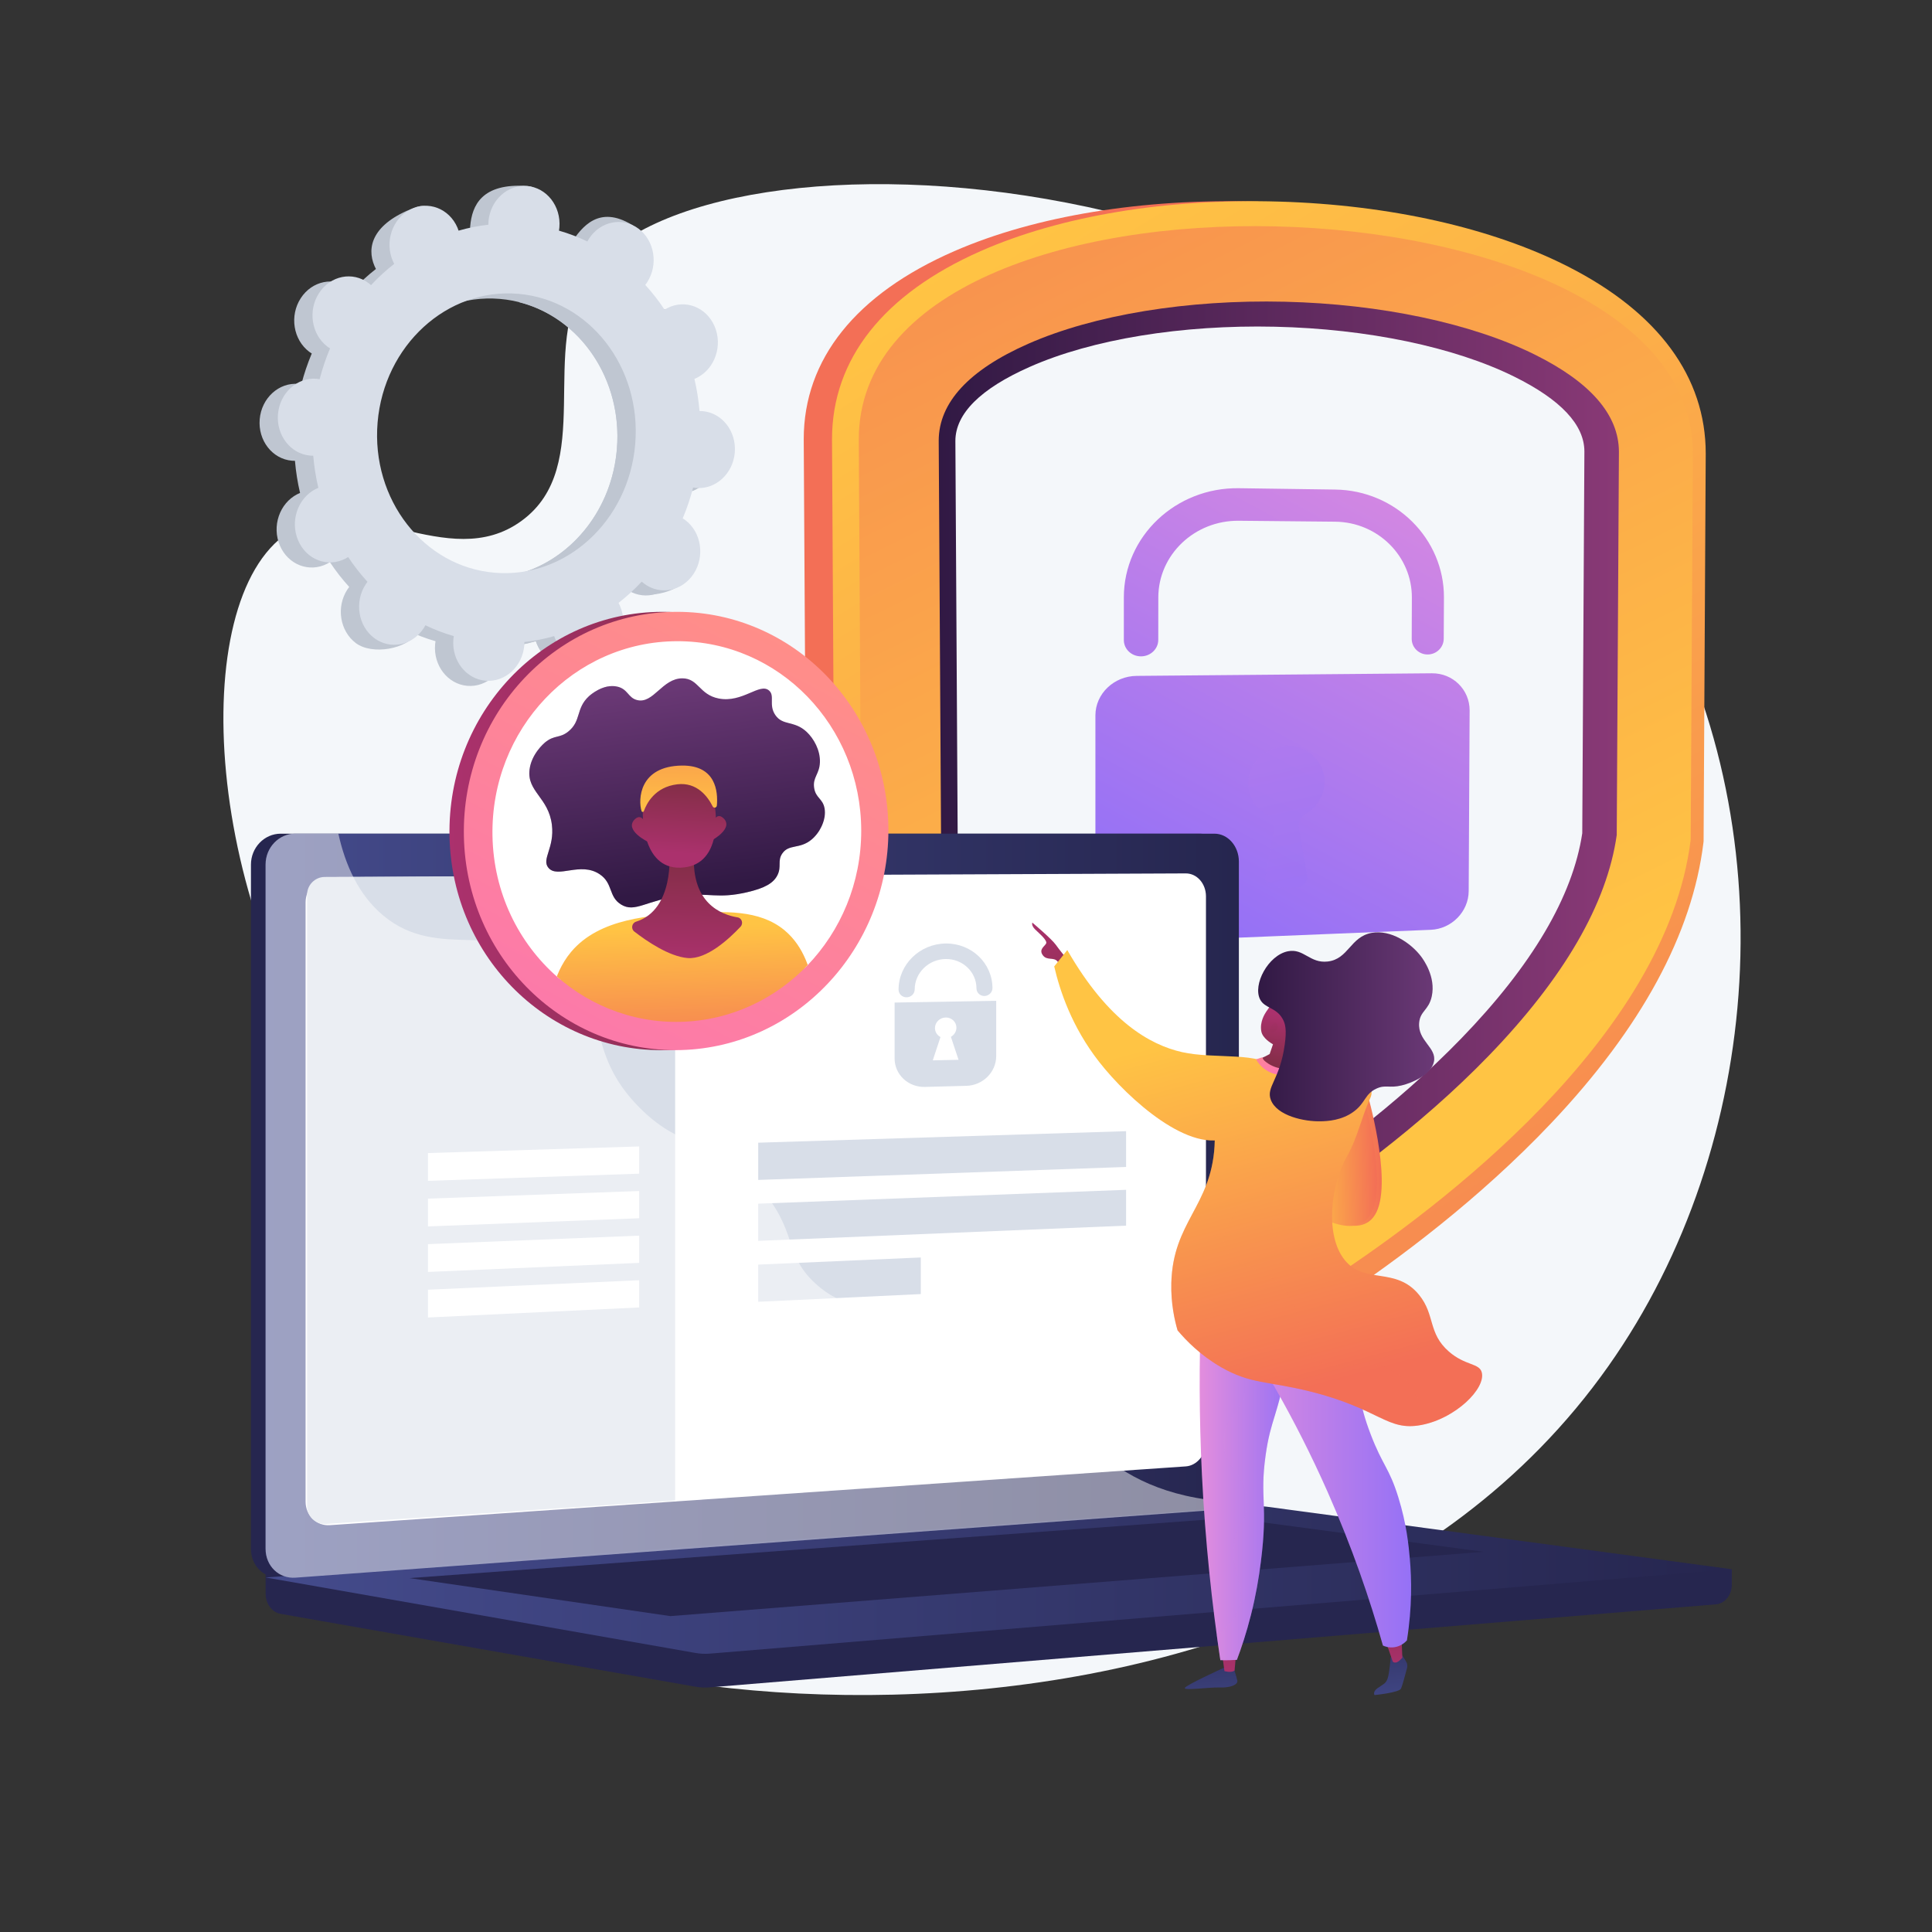 <svg xmlns="http://www.w3.org/2000/svg" xmlns:xlink="http://www.w3.org/1999/xlink" id="Calque_1" x="0px" y="0px" viewBox="0 0 3710 3710" style="enable-background:new 0 0 3710 3710;" xml:space="preserve"><rect x="0" y="0" width="3710" height="3710" fill="#333333" stroke="none"/><style type="text/css">	.st0{fill:#F4F7FA;}	.st1{fill:#BFC6D1;}	.st2{fill:#D8DEE8;}	.st3{fill:url(#SVGID_1_);}	.st4{fill:url(#SVGID_00000035524644766428153120000015083739999992543144_);}	.st5{fill:url(#SVGID_00000046329205623424260830000001136152968644665023_);}	.st6{fill:url(#SVGID_00000038412315560611432670000010934751466233630374_);}	.st7{fill:url(#SVGID_00000116958021585842636000000010676245375115344566_);}	.st8{opacity:0.8;fill:url(#SVGID_00000065073742119682383910000003152720018516528057_);enable-background:new    ;}	.st9{fill:url(#SVGID_00000074442189774060116830000000264853512660790717_);}	.st10{fill:#26264F;}	.st11{fill:url(#SVGID_00000043458479321789890520000015797124352460011696_);}	.st12{fill:#FFFFFF;}	.st13{fill:url(#SVGID_00000091715252450121146880000018095549285994676386_);}	.st14{opacity:0.48;fill:#FFFFFF;enable-background:new    ;}	.st15{fill:url(#SVGID_00000061468753825214392430000004574282785360875665_);}	.st16{fill:url(#SVGID_00000006706094099596632820000000717743586948134558_);}	.st17{clip-path:url(#SVGID_00000124162951447690786080000016364884278530201482_);}	.st18{fill:url(#SVGID_00000045587542018599227500000005495766399681823649_);}	.st19{opacity:0.3;}	.st20{fill:url(#SVGID_00000050624397336241068920000013925807742068103307_);}	.st21{fill:url(#SVGID_00000005955852414897367830000012751424243855641475_);}	.st22{fill:url(#SVGID_00000053524162432721647540000013091363972891414972_);}	.st23{fill:url(#SVGID_00000134214419929385854870000005457523828445081016_);}	.st24{fill:url(#SVGID_00000181062640315081827660000000509656472321568670_);}	.st25{fill:url(#SVGID_00000041261648388123089910000004786244142365103505_);}	.st26{fill:url(#SVGID_00000149366175084549419790000002605523250818887585_);}	.st27{fill:url(#SVGID_00000071545233701302913030000013192237092214839968_);}	.st28{fill:url(#SVGID_00000023277137143430587730000010733094242642633117_);}	.st29{fill:url(#SVGID_00000162313232149114698040000008090660664535557563_);}	.st30{fill:url(#SVGID_00000071517700301576615400000001196925844297652400_);}	.st31{fill:url(#SVGID_00000158707526862911050380000016669863844501861285_);}	.st32{opacity:0.3;fill:url(#SVGID_00000127004114869600465650000002774012133372993979_);enable-background:new    ;}	.st33{fill:url(#SVGID_00000101088408047463634410000017833407323785799593_);}	.st34{fill:url(#SVGID_00000093886293667584375420000015362907276505494667_);}	.st35{fill:url(#SVGID_00000090989166226240630440000013233159559978080432_);}	.st36{fill:url(#SVGID_00000092432637040933118280000010108124050419112347_);}	.st37{fill:url(#SVGID_00000061446532311153781660000011273952373852759696_);}	.st38{fill:url(#SVGID_00000033343160254582346150000002593166292669740674_);}	.st39{fill:url(#SVGID_00000075145672178441652620000001153624168331485589_);}	.st40{fill:url(#SVGID_00000124140098899291409620000012850485714772732595_);}	.st41{fill:url(#SVGID_00000121998305208860736770000007110563892179934091_);}	.st42{fill:url(#SVGID_00000086663914253095175780000015437284833521959097_);}	.st43{fill:url(#SVGID_00000177486354866020541860000003228147663981610925_);}</style><g id="Illustration">	<g>		<path class="st0" d="M1129.4,528c-97.9,140.1,16.9,367.2-128.3,472.5c-141.3,102.6-315-65.5-448.2,22.7   c-197.6,131-161.5,730.2,127.4,1102.5c86.9,112,159.5,155.5,191.6,282.2c69,271.9-173.6,433.6-127.4,568.1   c104,302.8,1702.9,556.9,2344.4-353.1c299.6-425,344.5-1038.7,76.8-1504.8C2682,275.8,1349,213.7,1129.4,528z"></path>		<g>			<path class="st1" d="M1301.6,946.8c37.6,3.2,70.9-27.3,74.3-68c3.4-40.7-24.3-76.3-61.9-79.5c-1.9-0.2-3.9-0.2-5.8-0.2    c-1.8-21-5.1-41.7-9.8-61.7c1.8-0.7,3.6-1.5,5.3-2.4c34.3-17.6,49.3-61.8,33.4-98.7c-15.8-36.9-56.5-52.5-90.8-34.8    c-1.8,0.9-3.5,2-5.2,3c-11.2-16.9-23.6-32.8-37.1-47.6c1.2-1.6,2.5-3.3,3.6-5c21.8-33.7,14.4-79.7-16.4-102.9    c-30.9-23.1-73.5-14.5-95.3,19.2c-1.1,1.7-2.1,3.5-3.1,5.3c-17.4-8.4-35.6-15.4-54.5-20.8c0.3-2.1,0.6-4.1,0.8-6.2    c3.4-40.7,10.9-86.7-26.8-89.3c-87.1-6-106,37.1-109.4,77.8c-0.2,2.1-0.2,4.2-0.2,6.3c-19.5,2.2-38.6,6-57.2,11.4    c-0.7-1.9-1.3-3.8-2.1-5.7c-15.8-36.9-13-61.5-49-47.6c-78.5,30.1-91.1,74.6-75.2,111.5c0.8,1.9,1.8,3.8,2.7,5.6    c-15.8,12.3-30.7,26-44.5,40.8c-1.5-1.3-3-2.6-4.6-3.8c-30.9-23.1-73.5-14.5-95.3,19.2c-21.8,33.7-14.4,79.7,16.4,102.9    c1.6,1.2,3.2,2.2,4.8,3.2c-8,19-14.7,38.7-20,59.2c-1.9-0.3-3.8-0.6-5.7-0.8c-37.6-3.2-70.9,27.3-74.3,68    c-3.4,40.7,24.3,76.3,61.9,79.5c1.9,0.2,3.9,0.2,5.8,0.2c1.8,21,5.1,41.7,9.8,61.7c-1.8,0.7-3.6,1.5-5.3,2.4    c-34.3,17.6-49.3,61.8-33.4,98.7c15.8,36.9,56.5,52.5,90.8,34.8c1.8-0.9,3.5-2,5.2-3c11.2,16.9,23.6,32.8,37.1,47.6    c-1.2,1.6-2.5,3.3-3.6,5c-21.8,33.7-14.4,79.7,16.4,102.9c30.9,23.1,97.7,12.5,119.5-21.2c1.1-1.7-22-1.5-21.1-3.3    c17.4,8.4,35.6,15.4,54.5,20.8c-0.3,2.1-0.6,4.1-0.8,6.2c-3.4,40.7,24.3,76.3,61.9,79.5c37.6,3.2,70.9-27.3,74.3-68    c0.2-2.1,0.2-4.2,0.2-6.3c19.5-2.2,38.6-6,57.2-11.4c0.7,1.9,1.3,3.8,2.1,5.7c15.8,36.9,56.5,52.5,90.8,34.8    c34.3-17.6,49.3-61.8,33.4-98.7c-0.8-1.9-1.8-3.8-2.7-5.6c15.8-12.3,30.7-26,44.5-40.8c1.5,1.3,3,2.6,4.6,3.8    c30.9,23.1,73.5,14.5,95.3-19.2c21.8-33.7,14.4-79.7-16.4-102.9c-1.6-1.2-3.2-2.2-4.8-3.2c8-19,14.7-38.7,20-59.2    C1297.8,946.3,1299.7,946.6,1301.6,946.8z M914.8,1109.6C778.2,1098.1,677.6,968.9,690,821c12.5-147.9,133.3-258.5,269.9-247    c136.6,11.5,237.2,140.7,224.8,288.6C1172.3,1010.6,1051.4,1121.2,914.8,1109.6z"></path>			<path class="st1" d="M1303.8,735c34.3-17.6,49.3-61.8,33.4-98.7c-15.8-36.9-56.5-52.5-90.8-34.8c-1.8,0.9-3.5,2-5.2,3    c-11.2-16.9-23.6-32.8-37.1-47.6c1.2-1.6,2.5-3.3,3.6-5c21.8-33.7,38.5-100.5,5.4-120.4c-62.8-37.6-95.4,3-117.2,36.7    c-1.1,1.7-2.1,3.5-3.1,5.3c-17.4-8.4-35.6-15.4-54.5-20.8c0.3-2.1,0.6-4.1,0.8-6.2c1.9-22.2-5.5-42.8-18.7-57.5    c-8.4,63.7-16.3,127.5-23.6,191.3c117.2,29.5,199,148.3,187.7,282.5c-9.6,113.7-83.2,205.2-178.8,236.3    c0.2,12.4,0.5,24.9,0.4,37.3c-0.3,33.8-2.5,67.6-4.7,101.4c9.3-1.9,18.4-4.1,27.5-6.7c0.7,1.9,1.3,3.8,2.1,5.7    c15.8,36.9,51.2,59.3,114.3,29.7c34.9-16.4,25.7-56.6,9.9-93.5c-0.8-1.9-1.8-3.8-2.7-5.6c15.8-12.3,30.7-26,44.5-40.8    c1.5,1.3,3,2.6,4.6,3.8c30.9,23.1,100.1,10.1,121.9-23.6c21.8-33.7-12.1-75.3-43-98.5c-1.6-1.2-3.2-2.2-4.8-3.2    c8-19,14.7-38.7,20-59.2c1.9,0.3,3.8,0.6,5.7,0.8c37.6,3.2,70.9-27.3,74.3-68c3.4-40.7-24.3-76.3-61.9-79.5    c-1.9-0.2-3.9-0.2-5.8-0.2c-1.8-21-5.1-41.7-9.8-61.7C1300.3,736.7,1302,735.9,1303.8,735z"></path>			<path class="st2" d="M1336.7,937c37.6,3.2,70.9-27.3,74.3-68c3.4-40.7-24.3-76.3-61.9-79.5c-1.9-0.2-3.9-0.2-5.8-0.2    c-1.8-21-5.1-41.7-9.8-61.7c1.8-0.7,3.6-1.5,5.3-2.4c34.3-17.6,49.3-61.8,33.4-98.7s-56.5-52.5-90.8-34.8c-1.8,0.9-3.5,2-5.2,3    c-11.2-16.9-23.6-32.8-37.1-47.6c1.2-1.6,2.5-3.3,3.6-5c21.8-33.7,14.4-79.7-16.4-102.9c-30.9-23.1-73.5-14.5-95.3,19.2    c-1.1,1.7-2.1,3.5-3.1,5.3c-17.4-8.4-35.6-15.4-54.5-20.8c0.3-2.1,0.6-4.1,0.8-6.2c3.4-40.7-24.3-76.3-61.9-79.5    c-37.6-3.2-70.9,27.3-74.3,68c-0.2,2.1-0.2,4.2-0.2,6.3c-19.5,2.2-38.6,6-57.2,11.4c-0.7-1.9-1.3-3.8-2.1-5.7    c-15.8-36.9-56.5-52.5-90.8-34.8c-34.3,17.6-49.3,61.8-33.4,98.7c0.8,1.9,1.8,3.8,2.7,5.6c-15.8,12.3-30.7,26-44.5,40.8    c-1.5-1.3-3-2.6-4.6-3.8c-30.9-23.1-73.5-14.5-95.3,19.2c-21.8,33.7-14.4,79.7,16.4,102.9c1.6,1.2,3.2,2.2,4.8,3.2    c-8,19-14.7,38.7-20,59.2c-1.9-0.3-3.8-0.6-5.7-0.8c-37.6-3.2-70.9,27.3-74.3,68c-3.4,40.7,24.3,76.3,61.9,79.5    c1.9,0.2,3.9,0.2,5.8,0.2c1.8,21,5.1,41.7,9.8,61.7c-1.8,0.7-3.6,1.5-5.3,2.4c-34.3,17.6-49.3,61.8-33.4,98.7    c15.8,36.9,56.5,52.5,90.8,34.8c1.8-0.9,3.5-2,5.2-3c11.2,16.9,23.6,32.8,37.1,47.6c-1.2,1.6-2.5,3.3-3.6,5    c-21.8,33.7-14.4,79.7,16.4,102.9c30.9,23.1,73.5,14.5,95.3-19.2c1.1-1.7,2.1-3.5,3.1-5.3c17.4,8.4,35.6,15.4,54.5,20.8    c-0.3,2.1-0.6,4.1-0.8,6.2c-3.4,40.7,24.3,76.3,61.9,79.5s70.9-27.3,74.3-68c0.2-2.1,0.2-4.2,0.2-6.3c19.5-2.2,38.6-6,57.2-11.4    c0.7,1.9,1.3,3.8,2.1,5.7c15.8,36.9,56.5,52.5,90.8,34.8c34.3-17.6,49.3-61.8,33.4-98.7c-0.8-1.9-1.8-3.8-2.7-5.6    c15.8-12.3,30.7-26,44.5-40.8c1.5,1.3,3,2.6,4.6,3.8c30.9,23.1,73.5,14.5,95.3-19.2c21.8-33.7,14.4-79.7-16.4-102.9    c-1.6-1.2-3.2-2.2-4.8-3.2c8-19,14.7-38.7,20-59.2C1332.9,936.5,1334.8,936.8,1336.7,937z M949.9,1099.8    c-136.6-11.5-237.2-140.7-224.8-288.6c12.5-147.9,133.3-258.5,269.9-247s237.2,140.7,224.8,288.6    C1207.4,1000.8,1086.5,1111.3,949.9,1099.8z"></path>		</g>		<g>							<linearGradient id="SVGID_1_" gradientUnits="userSpaceOnUse" x1="3390.778" y1="3382.475" x2="2900.745" y2="2911.473" gradientTransform="matrix(1 0 0 -1 0 3710)">				<stop offset="0" style="stop-color:#FFC444"></stop>				<stop offset="0.996" style="stop-color:#F36F56"></stop>			</linearGradient>			<path class="st3" d="M2413,2529.9c-43.2,1.3-85.4-9.6-121.9-31.5c-111.3-66.7-275.7-176.9-423.6-321.1    c-187.7-183-295.5-369-319.1-551.6l-0.4-2.9l-4.6-779.3c0-154,100.5-279,289.1-361.2c155.8-67.9,362.4-101.5,580.6-95.2    c215.6,6.2,415.2,50.7,562.9,124.9c175.6,88.1,267.7,212,267.7,358.8l-4.2,744.6l-0.3,2.7c-21.6,174.9-120.8,355.7-296.2,538.5    c-140.7,146.6-299.6,262.8-408.8,334.8C2498,2515.4,2456.1,2528.6,2413,2529.9z"></path>							<linearGradient id="SVGID_00000127765575403847475090000010702039140131293097_" gradientUnits="userSpaceOnUse" x1="1934.319" y1="3275.153" x2="3600.059" y2="550.725" gradientTransform="matrix(1 0 0 -1 0 3710)">				<stop offset="0" style="stop-color:#FFC444"></stop>				<stop offset="0.996" style="stop-color:#F36F56"></stop>			</linearGradient>			<path style="fill:url(#SVGID_00000127765575403847475090000010702039140131293097_);" d="M2455.8,2529.9    c-42.7,1.3-84.3-9.6-120.3-31.5c-109.8-66.7-272-176.9-418-321.1c-185.2-183-291.6-369-314.9-551.6l-0.4-2.9l-4.5-779.3    c0-154,99.1-279,285.2-361.2c153.8-67.9,357.6-101.5,572.9-95.2c212.8,6.2,409.7,50.7,555.5,124.9    c173.3,88.1,264.2,212,264.2,358.8l-4.1,744.6l-0.3,2.7c-21.3,174.9-119.2,355.7-292.2,538.5    c-138.8,146.6-295.7,262.8-403.4,334.8C2539.7,2515.4,2498.4,2528.6,2455.8,2529.9z"></path>							<linearGradient id="SVGID_00000016043062385654082970000015854006492045131960_" gradientUnits="userSpaceOnUse" x1="2817.597" y1="1723.972" x2="1464.774" y2="4444.22" gradientTransform="matrix(1 0 0 -1 0 3710)">				<stop offset="0" style="stop-color:#FFC444"></stop>				<stop offset="0.996" style="stop-color:#F36F56"></stop>			</linearGradient>			<path style="fill:url(#SVGID_00000016043062385654082970000015854006492045131960_);" d="M1649.1,844.1l4.5,775.4    c51,395.6,516,715.9,718.5,837.6c58,34.9,132.2,32.8,189.8-5.1c198.3-130.5,637.7-458.9,684.7-839.3l4.2-742.6    C3250.8,319.1,1649.1,268.8,1649.1,844.1z"></path>							<linearGradient id="SVGID_00000106134062387020314030000010218809585652837548_" gradientUnits="userSpaceOnUse" x1="1802.665" y1="2251.695" x2="3108.887" y2="2251.695" gradientTransform="matrix(1 0 0 -1 0 3710)">				<stop offset="0" style="stop-color:#311944"></stop>				<stop offset="1" style="stop-color:#893976"></stop>			</linearGradient>			<path style="fill:url(#SVGID_00000106134062387020314030000010218809585652837548_);" d="M2467.3,2337.6c-3.7,0.1-9.3-0.5-15-4    c-83.4-50.5-245-156.2-385.6-294.4c-151.9-149.2-239.5-294.2-259.6-430.5l-4.5-762.5c0.2-73.2,58.1-135.8,171.6-185.9    c126.7-55.9,306.7-85.3,493-80.9c184.4,4.4,359.1,41.5,480.2,101.6c107.1,53.1,161.2,115.8,161.4,186.4l-4.2,736.1    c-18.7,131.8-101,273.9-245.3,423.3c-135.7,140.5-294.3,251.8-377.1,306C2476.6,2336.6,2471,2337.5,2467.3,2337.6z"></path>			<path class="st0" d="M2448.3,2285.4c-84.2-51.9-233.9-152-364.6-280.6c-142.7-140.5-225.3-275.3-244.7-400l-4.4-758.1    c0.1-52.3,48.2-100.3,142.6-142.1c120.1-53.2,292.1-81.2,471.2-77.2c177.4,4,344.6,39,459.5,95.9    c89.3,44.2,134.4,92.4,134.6,143.4l-4.1,733.4c-18.2,121-96.1,253.4-232.4,394.1C2679.3,2125,2532.1,2230.1,2448.3,2285.4z"></path>			<g>									<linearGradient id="SVGID_00000070831166331684689480000008608937008039312528_" gradientUnits="userSpaceOnUse" x1="2871.834" y1="2925.624" x2="2334.607" y2="1932.569" gradientTransform="matrix(1 0 0 -1 0 3710)">					<stop offset="3.600000e-03" style="stop-color:#E38DDD"></stop>					<stop offset="1" style="stop-color:#9571F6"></stop>				</linearGradient>				<path style="fill:url(#SVGID_00000070831166331684689480000008608937008039312528_);" d="M2749.6,1292.9l-567,5     c-43.6,0.4-79.1,34.4-79.1,75.9v363.3c0,41.3,35.4,73.2,78.8,71.5l565-23.1c40.2-1.6,72.8-34.9,73-74.3l1.8-347     C2822.2,1324.4,2789.9,1292.5,2749.6,1292.9z"></path>									<linearGradient id="SVGID_00000063621517053333621160000002308073881164359334_" gradientUnits="userSpaceOnUse" x1="2261.081" y1="3145.533" x2="2538.119" y2="1884.39" gradientTransform="matrix(1 0 0 -1 0 3710)">					<stop offset="3.600000e-03" style="stop-color:#E38DDD"></stop>					<stop offset="1" style="stop-color:#9571F6"></stop>				</linearGradient>									<path style="opacity:0.8;fill:url(#SVGID_00000063621517053333621160000002308073881164359334_);enable-background:new    ;" d="     M2543.6,1501.2c0.1-40.1-34.3-71.8-76.4-69.2c-37.2,2.4-68.1,32.4-70.2,68.5c-1.6,28,13.5,52.2,36.6,64.5     c9.8,5.2,14.6,16.2,12.7,27l-16.4,91.8c-2.1,11.7,7.2,22,19.4,21.5l41.5-1.5c12.1-0.4,21.4-11.3,19.3-22.8l-15.9-90.9     c-1.9-10.9,3.7-21.6,13.5-27.5C2529.2,1549.9,2543.6,1527,2543.6,1501.2z"></path>									<linearGradient id="SVGID_00000093878237526281659620000010708537291510142881_" gradientUnits="userSpaceOnUse" x1="2716.6" y1="3009.603" x2="2179.373" y2="2016.549" gradientTransform="matrix(1 0 0 -1 0 3710)">					<stop offset="3.600000e-03" style="stop-color:#E38DDD"></stop>					<stop offset="1" style="stop-color:#9571F6"></stop>				</linearGradient>				<path style="fill:url(#SVGID_00000093878237526281659620000010708537291510142881_);" d="M2741.6,1256.8     c-17,0.1-30.8-13.4-30.7-30.2l0.3-79.1c0.3-79.5-65.4-144.9-147.3-145.7l-185.1-1.8c-84.8-0.8-154.4,65.2-154.5,147.2l-0.1,81.6     c0,17.3-14.8,31.5-33,31.6c-18.3,0.1-33.1-13.9-33.1-31.3l0-82c0-117.2,99.8-211.3,220.8-209.6l185.2,2.6     c116.3,1.6,209.2,94.7,208.7,207.4l-0.4,78.8C2772.4,1243.1,2758.6,1256.7,2741.6,1256.8z"></path>			</g>		</g>		<g>			<path class="st10" d="M3325.6,3013.5l-2815.5-24v71c0,19.3,12.3,35.7,28.9,38.6l796.1,139.8c9.4,1.7,19,2.1,28.6,1.3L3295,3080.8    c17.2-1.4,30.6-17.9,30.6-37.7L3325.6,3013.5L3325.6,3013.5z"></path>			<g>				<path class="st10" d="M2303.8,2899.7L539.2,3029.6c-31.6,2.3-57.3-22.4-57.3-55.2V1660.3c0-32.8,25.7-59.4,57.3-59.4h1764.7     c26,0,47,24,47,53.7v1187.9C2350.9,2872.2,2329.8,2897.8,2303.8,2899.7z"></path>									<linearGradient id="SVGID_00000131335332456332098390000014199407039745676968_" gradientUnits="userSpaceOnUse" x1="510.054" y1="1394.667" x2="2379.008" y2="1394.667" gradientTransform="matrix(1 0 0 -1 0 3710)">					<stop offset="0" style="stop-color:#444B8C"></stop>					<stop offset="0.996" style="stop-color:#26264F"></stop>				</linearGradient>				<path style="fill:url(#SVGID_00000131335332456332098390000014199407039745676968_);" d="M2332,2899.7L567.3,3029.6     c-31.6,2.3-57.3-22.4-57.3-55.2V1660.3c0-32.8,25.7-59.4,57.3-59.4H2332c26,0,47,24,47,53.7v1187.9     C2379,2872.2,2358,2897.8,2332,2899.7z"></path>				<path class="st12" d="M2277,2815.9L633.4,2928.8c-25.7,1.8-46.6-18.5-46.6-45.3V1733c0-26.8,20.9-48.6,46.6-48.7l1643.6-7.1     c21.5-0.1,38.8,19.6,38.8,44v1047.9C2315.8,2793.5,2298.4,2814.5,2277,2815.9z"></path>				<path class="st12" d="M1512,1636.9c0,12.2-9.1,22.1-20.3,22.2c-11.2,0-20.3-9.9-20.3-22.1s9.1-22.2,20.3-22.2     C1502.9,1614.8,1512,1624.7,1512,1636.9z"></path>			</g>							<linearGradient id="SVGID_00000052820443513535911200000008461505614397162430_" gradientUnits="userSpaceOnUse" x1="510.053" y1="676.048" x2="3325.556" y2="676.048" gradientTransform="matrix(1 0 0 -1 0 3710)">				<stop offset="0" style="stop-color:#444B8C"></stop>				<stop offset="0.996" style="stop-color:#26264F"></stop>			</linearGradient>			<path style="fill:url(#SVGID_00000052820443513535911200000008461505614397162430_);" d="M2402.3,2892.5L510.1,3029.2    l825.1,144.9c9.4,1.7,19,2.1,28.6,1.3l1961.9-162l-893.2-120.1C2422.4,2892.1,2412.3,2891.8,2402.3,2892.5z"></path>			<polygon class="st10" points="786.2,3030.4 2361.5,2914.9 2849.1,2979.9 1287.3,3103.4    "></polygon>			<g>				<path class="st2" d="M1296.6,2881.3l-670.5,45.1c-19.7,1.3-36.4-14.3-36.4-34V1718.1c0-18.8,15.2-34,33.9-34.1l672.9-2.7V2881.3     z"></path>				<polygon class="st2" points="2162.4,2240.9 1456,2265.8 1456,2194.3 2162.4,2172.2     "></polygon>				<polygon class="st2" points="2162.4,2353.6 1456,2382.8 1456,2311.4 2162.4,2284.8     "></polygon>				<polygon class="st12" points="1227.4,2253.8 821.8,2267.6 821.8,2214.2 1227.4,2201.5     "></polygon>				<polygon class="st12" points="1227.4,2339.4 821.8,2355.1 821.8,2301.7 1227.4,2287.1     "></polygon>				<polygon class="st12" points="1227.4,2425.1 821.8,2442.5 821.8,2389.1 1227.4,2372.8     "></polygon>				<polygon class="st12" points="1227.4,2510.7 821.8,2530 821.8,2476.6 1227.4,2458.4     "></polygon>				<polygon class="st2" points="1768.2,2485 1456,2499.8 1456,2428.4 1768.2,2414.7     "></polygon>				<g>					<path class="st2" d="M1717.9,1925.2v107.3c0,31,26.1,55.5,58.2,54.7l79.6-2.1c31.7-0.8,57.3-26.4,57.3-57.1v-106.2      L1717.9,1925.2z M1791.2,2036.2l14.8-44.8c-6.3-3.3-10.6-9.7-10.6-17.2c0-11,9.2-20.1,20.6-20.3c11.4-0.2,20.6,8.5,20.6,19.5      c0,7.5-4.3,14.1-10.6,17.6l14.7,44.1L1791.2,2036.2z"></path>					<path class="st2" d="M1890.4,1912.6c-8.4,0.1-15.3-6.4-15.3-14.6c0-31.5-26.5-56.9-59.1-56.4c-32.8,0.4-59.5,26.6-59.5,58.3      c0,8.3-6.9,15.1-15.5,15.2c-8.6,0.1-15.5-6.4-15.5-14.7c0-48.3,40.7-88.1,90.6-88.6c49.6-0.6,89.7,37.9,89.7,85.8      C1905.7,1905.7,1898.8,1912.4,1890.4,1912.6z"></path>				</g>			</g>			<path class="st14" d="M567.3,3029.6L2323,2900.3l8.9-0.7c11.9-0.9,22.8-6.8,31.1-15.7c-126.3-6.9-204.8-51.8-255.4-98.1    c-101.7-93-84-184.8-193.7-246c-136.7-76.3-244.2,20.4-348-75c-62.9-57.8-32-101-109.4-187.4c-85.7-95.7-141.5-63.5-227.7-149.7    c-108.9-108.9-54.5-193.7-148.3-271.9c-113.8-94.9-236.6-7.1-345-98.1c-46.7-39.2-72.4-96.3-85.8-157h-82.4    c-31.6,0-57.3,26.6-57.3,59.4v1314.1C510.1,3007.2,535.7,3031.9,567.3,3029.6z"></path>		</g>		<g>							<linearGradient id="SVGID_00000003802335835059193220000007580806284235587736_" gradientUnits="userSpaceOnUse" x1="863.13" y1="2114.319" x2="1678.457" y2="2114.319" gradientTransform="matrix(1 0 0 -1 0 3710)">				<stop offset="0" style="stop-color:#AB316D"></stop>				<stop offset="1" style="stop-color:#792D3D"></stop>			</linearGradient>			<path style="fill:url(#SVGID_00000003802335835059193220000007580806284235587736_);" d="M1678.5,1594.2    c0,227.8-176.6,415.7-397.6,422.2c-224.4,6.6-412.8-175.9-417.7-410.1c-5-237.1,179.6-431.4,409-431.4    C1498,1174.8,1678.5,1363.7,1678.5,1594.2z"></path>							<linearGradient id="SVGID_00000062156442586501427400000007639033306337043900_" gradientUnits="userSpaceOnUse" x1="1538.568" y1="2568.433" x2="891.624" y2="1346.429" gradientTransform="matrix(1 0 0 -1 0 3710)">				<stop offset="0" style="stop-color:#FF9085"></stop>				<stop offset="1" style="stop-color:#FB6FBB"></stop>			</linearGradient>			<path style="fill:url(#SVGID_00000062156442586501427400000007639033306337043900_);" d="M1706,1594.2    c0,227.8-176.6,415.7-397.5,422.2c-224.4,6.6-412.8-175.9-417.7-410.1c-5-237.1,179.6-431.4,409-431.4    C1525.5,1174.8,1706,1363.7,1706,1594.2z"></path>			<path class="st12" d="M1653.8,1595c0.1,100.7-39.4,192.4-103.5,259c-62.2,64.7-416.3,77.9-480.4,21.8    c-74.1-65-122.1-161.2-124.2-270.3c-4-205.4,155.8-373.8,354.6-374.2C1496.4,1230.8,1653.6,1394.5,1653.8,1595z"></path>			<g>				<g>					<defs>						<path id="SVGID_00000098190346193229833010000008629110852282240173_" d="M1653.8,1595c0.3,198.4-153.6,362-345.9,367.2       c-195,5.3-358.2-153.5-362.1-356.8c-4-205.4,155.8-373.8,354.6-374.2C1496.4,1230.8,1653.6,1394.5,1653.8,1595z"></path>					</defs>					<clipPath id="SVGID_00000114060659640981776850000011807717036522593153_">						<use xlink:href="#SVGID_00000098190346193229833010000008629110852282240173_" style="overflow:visible;"></use>					</clipPath>					<g style="clip-path:url(#SVGID_00000114060659640981776850000011807717036522593153_);">						<g>															<linearGradient id="SVGID_00000007401713165524608120000012489659295897795497_" gradientUnits="userSpaceOnUse" x1="1324.924" y1="2003.077" x2="1275.057" y2="2399.241" gradientTransform="matrix(1 0 0 -1 0 3710)">								<stop offset="0" style="stop-color:#311944"></stop>								<stop offset="1" style="stop-color:#6B3976"></stop>							</linearGradient>							<path style="fill:url(#SVGID_00000007401713165524608120000012489659295897795497_);" d="M1307.6,1720.2        c-67.1,8.4-88,33.4-115,16.7c-24.6-15.2-14.9-40.7-41.2-58.2c-36.9-24.6-80.6,8.9-98.3-12.3c-13.8-16.6,12.1-38.1,6.7-82.4        c-6.4-52.8-48.2-63.7-42.9-106.2c3.7-30.1,27.8-50.4,29.5-51.9c18.6-15.4,28-7.4,45.2-21.4c24.9-20.3,13.8-44,39.3-67.5        c2-1.8,27.2-24.5,54.2-18.6c20.9,4.6,20.7,21.5,38.3,25.9c31.3,7.9,48.3-42,87.2-41.7c30.7,0.2,32.2,31.4,69.5,38.7        c45.8,9,78.9-31.1,96.8-15.2c11.5,10.2-1.3,27.4,11.9,46.9c14.4,21.2,36.1,10,60,32.2c14,13,26.5,35.5,25.7,58.6        c-0.8,22.9-14.1,28.7-11.1,49c2.9,19.8,16.5,20.4,20,39.3c3.9,21.2-8.5,46.4-25.1,60.2c-22.8,18.9-43.5,8-56.2,26.8        c-9.5,14-1,24.6-9,41.1c-7.7,15.9-25,25.4-58.2,33.1C1376.9,1726.8,1362.9,1713.3,1307.6,1720.2z"></path>							<g class="st19">																	<linearGradient id="SVGID_00000013903467296032647550000008742702395225567416_" gradientUnits="userSpaceOnUse" x1="1316.431" y1="2002.007" x2="1266.566" y2="2398.164" gradientTransform="matrix(1 0 0 -1 0 3710)">									<stop offset="0" style="stop-color:#311944"></stop>									<stop offset="1" style="stop-color:#6B3976"></stop>								</linearGradient>								<path style="fill:url(#SVGID_00000013903467296032647550000008742702395225567416_);" d="M1522.8,1602.2         c-38.3-7.4-42.1-44.3-82.8-55.5c-70.1-19.3-127.9,71.1-163.2,49.5c-33.9-20.8,11.2-108.4-35.7-160.3         c-34.7-38.4-86.9-21.1-98.8-49.9c-5.4-13-1.8-33.7,26.6-68.1c-20.2,2.9-36.5,17.6-38,19.1c-25.4,23.5-14.3,47.2-39.3,67.5         c-17.2,14-26.5,6.1-45.2,21.4c-1.7,1.4-25.8,21.8-29.5,51.9c-5.3,42.5,36.5,53.4,42.9,106.2c5.4,44.3-20.5,65.9-6.7,82.4         c17.6,21.2,61.4-12.4,98.3,12.3c26.3,17.6,16.6,43,41.2,58.2c26.9,16.7,47.9-8.3,115-16.7c55.3-6.9,69.3,6.5,127.3-7         c33.2-7.7,50.5-17.3,58.2-33.1c8-16.5-0.5-27.1,9-41.1c12.7-18.8,33.4-7.9,56.2-26.8c6.1-5.1,11.7-11.7,16.1-19.1         C1557.5,1601.5,1540.1,1605.5,1522.8,1602.2z"></path>							</g>						</g>													<linearGradient id="SVGID_00000134212133694427061260000016147027014111355286_" gradientUnits="userSpaceOnUse" x1="1306.928" y1="1930.632" x2="1316.019" y2="1638.899" gradientTransform="matrix(1 0 0 -1 0 3710)">							<stop offset="0" style="stop-color:#FFC444"></stop>							<stop offset="0.996" style="stop-color:#F36F56"></stop>						</linearGradient>						<path style="fill:url(#SVGID_00000134212133694427061260000016147027014111355286_);" d="M1059.7,1980.7       c23.6,35.8,105.4,15.7,259,9.5c153.2-6.1,220.9,8,244.3-27.8c10.9-16.6,6.7-35.4-1.3-71.2c-5.5-24.5-16.2-72.6-55.4-105       c-48.3-39.9-115.7-36.3-183.9-32.6c-71.7,3.9-171.1,9.2-225.7,74.3c-38.2,45.6-41.2,104.6-41.5,113.4       C1054.5,1961.9,1054.1,1972.1,1059.7,1980.7z"></path>													<linearGradient id="SVGID_00000005945574469124722330000009480516936480234941_" gradientUnits="userSpaceOnUse" x1="1316.928" y1="1858.294" x2="1325.273" y2="2111.137" gradientTransform="matrix(1 0 0 -1 0 3710)">							<stop offset="0" style="stop-color:#AB316D"></stop>							<stop offset="1" style="stop-color:#792D3D"></stop>						</linearGradient>						<path style="fill:url(#SVGID_00000005945574469124722330000009480516936480234941_);" d="M1285.3,1637.4       c0,0,10.4,109.2-63.9,132.5c-8.2,2.6-10.2,13.7-3.3,19c23.8,18.4,66.6,47.7,102,50.8c36.7,3.2,79.9-36.7,101.9-60.1       c5.9-6.3,2.6-16.7-5.7-18c-31.6-5.2-88.6-27.4-83.6-120.5L1285.3,1637.4z"></path>													<linearGradient id="SVGID_00000136387480325686922030000005610669082793871249_" gradientUnits="userSpaceOnUse" x1="1300.03" y1="2071.503" x2="1311.02" y2="2239.737" gradientTransform="matrix(1 0 0 -1 0 3710)">							<stop offset="0" style="stop-color:#AB316D"></stop>							<stop offset="1" style="stop-color:#792D3D"></stop>						</linearGradient>						<path style="fill:url(#SVGID_00000136387480325686922030000005610669082793871249_);" d="M1234.4,1559c0,0-4,109.8,72.5,107.2       c76.1-2.6,69.9-95.6,65.5-119.7c0,0,0-63.7-50.9-57.7C1270.5,1494.9,1236.1,1512,1234.4,1559z"></path>													<linearGradient id="SVGID_00000099655822115805998620000010361603165837163959_" gradientUnits="userSpaceOnUse" x1="1376.833" y1="2067.09" x2="1387.819" y2="2235.252" gradientTransform="matrix(1 0 0 -1 0 3710)">							<stop offset="0" style="stop-color:#AB316D"></stop>							<stop offset="1" style="stop-color:#792D3D"></stop>						</linearGradient>						<path style="fill:url(#SVGID_00000099655822115805998620000010361603165837163959_);" d="M1366.7,1585.6       c0,0,7.1-28.7,22.2-14.7c22,20.2-24.4,44.2-24.4,44.2L1366.7,1585.6z"></path>													<linearGradient id="SVGID_00000116915673466390692380000016040951281873068710_" gradientUnits="userSpaceOnUse" x1="1226.942" y1="2075.401" x2="1237.881" y2="2242.853" gradientTransform="matrix(1 0 0 -1 0 3710)">							<stop offset="0" style="stop-color:#AB316D"></stop>							<stop offset="1" style="stop-color:#792D3D"></stop>						</linearGradient>						<path style="fill:url(#SVGID_00000116915673466390692380000016040951281873068710_);" d="M1242,1587.3c0,0-7.7-28.6-22.8-14.2       c-21.9,21,25.5,43.7,25.5,43.7L1242,1587.3z"></path>													<linearGradient id="SVGID_00000045585911153989470550000007965191326909108922_" gradientUnits="userSpaceOnUse" x1="1302.348" y1="2132.282" x2="1310.053" y2="2445.647" gradientTransform="matrix(1 0 0 -1 0 3710)">							<stop offset="0" style="stop-color:#FFC444"></stop>							<stop offset="0.996" style="stop-color:#F36F56"></stop>						</linearGradient>						<path style="fill:url(#SVGID_00000045585911153989470550000007965191326909108922_);" d="M1232,1557.5       c0.7,2.2,3.7,2.2,4.4,0.1c5-14.2,21.1-46.4,64.1-51.5c38.4-4.6,59,24.3,68,42.4c2,4,7.7,2.8,8.1-1.7       c2.3-26.4-1.6-77.3-66.9-76.7C1226.8,1471.1,1225.3,1536.2,1232,1557.5z"></path>					</g>				</g>			</g>		</g>		<g>							<linearGradient id="SVGID_00000041292363128454516050000017297140596788963991_" gradientUnits="userSpaceOnUse" x1="2940.295" y1="622.473" x2="2958.477" y2="391.07" gradientTransform="matrix(1 0 0 -1 -626.263 3710)">				<stop offset="3.600000e-03" style="stop-color:#26264F"></stop>				<stop offset="1" style="stop-color:#444B8C"></stop>			</linearGradient>			<path style="fill:url(#SVGID_00000041292363128454516050000017297140596788963991_);" d="M2349.5,3202.9c0,0-73.2,33.3-74.4,38.6    c-1.2,5.3,47.1-1.8,66.8-1c19.7,0.8,35.9-5.1,34.1-13.4c-1.8-8.3-8.7-29.3-8.7-29.3L2349.5,3202.9z"></path>							<linearGradient id="SVGID_00000074419273340619709270000016725773063923299204_" gradientUnits="userSpaceOnUse" x1="2987.233" y1="493.643" x2="2983.928" y2="733.306" gradientTransform="matrix(1 0 0 -1 -626.263 3710)">				<stop offset="0" style="stop-color:#AB316D"></stop>				<stop offset="1" style="stop-color:#792D3D"></stop>			</linearGradient>			<path style="fill:url(#SVGID_00000074419273340619709270000016725773063923299204_);" d="M2346.8,3175.9l4.5,33    c0,0,11.6,4.1,19.4-0.8l3.3-36.1L2346.8,3175.9z"></path>							<linearGradient id="SVGID_00000154425236724431850080000002546910058094980755_" gradientUnits="userSpaceOnUse" x1="3283.886" y1="649.467" x2="3302.067" y2="418.068" gradientTransform="matrix(1 0 0 -1 -626.263 3710)">				<stop offset="3.600000e-03" style="stop-color:#26264F"></stop>				<stop offset="1" style="stop-color:#444B8C"></stop>			</linearGradient>			<path style="fill:url(#SVGID_00000154425236724431850080000002546910058094980755_);" d="M2691.5,3176.7l8.5,13.7    c2.4,3.8,3.1,8.4,1.9,12.8c-3,11.4-8.9,33.5-11.5,39.3c-3.5,7.9-50.9,12.5-50.9,12.5s-4.2-5.9,5.6-13.1    c9.8-7.2,16.2-8.3,19.6-18.9c3.5-10.6,5.8-40.6,5.8-40.6L2691.5,3176.7z"></path>							<linearGradient id="SVGID_00000061460455611726363920000008251853771010412219_" gradientUnits="userSpaceOnUse" x1="3302.119" y1="497.986" x2="3298.813" y2="737.652" gradientTransform="matrix(1 0 0 -1 -626.263 3710)">				<stop offset="0" style="stop-color:#AB316D"></stop>				<stop offset="1" style="stop-color:#792D3D"></stop>			</linearGradient>			<path style="fill:url(#SVGID_00000061460455611726363920000008251853771010412219_);" d="M2656.1,3142    c3.1,2.5,18.3,48.6,18.3,48.6s4.9,6.3,14.3-3c9.4-9.3,4.2-4.2,4.2-4.2l-1.8-45.4L2656.1,3142z"></path>							<linearGradient id="SVGID_00000173854489288908762190000010383549152424938685_" gradientUnits="userSpaceOnUse" x1="2303.774" y1="881.892" x2="2480.975" y2="881.892" gradientTransform="matrix(1 0 0 -1 0 3710)">				<stop offset="3.600000e-03" style="stop-color:#E38DDD"></stop>				<stop offset="1" style="stop-color:#9571F6"></stop>			</linearGradient>			<path style="fill:url(#SVGID_00000173854489288908762190000010383549152424938685_);" d="M2306.5,2513.9    c-3.9,98.3-4,205.1,1.6,319.2c6.4,128.5,19.2,247.2,35.3,354.9c6,0.2,12.3,0.2,18.9,0c4.4-0.1,8.8-0.3,12.9-0.6    c8.4-22.3,18.3-51.7,27.1-86.7c9.3-36.9,14.9-69.9,18.9-101.6c14.1-111.3-2.4-121,9-203.6c10.1-73.1,24.5-75.9,41.4-179.7    c18.3-112.6,4.7-129.5-2-135.6C2441.5,2454.3,2375.1,2472,2306.5,2513.9z"></path>							<linearGradient id="SVGID_00000096770012825703694920000004200372176608748205_" gradientUnits="userSpaceOnUse" x1="2316.027" y1="881.885" x2="2480.975" y2="881.885" gradientTransform="matrix(1 0 0 -1 0 3710)">				<stop offset="3.600000e-03" style="stop-color:#E38DDD"></stop>				<stop offset="1" style="stop-color:#9571F6"></stop>			</linearGradient>			<path style="opacity:0.3;fill:url(#SVGID_00000096770012825703694920000004200372176608748205_);enable-background:new    ;" d="    M2469.8,2480.3c-27-24.8-88.7-9.8-153.8,28c74.9,81,83.1,133.5,74.1,167.6c-10.2,38.5-41,49.6-40.9,91.7    c0.1,51.8,46.9,65.5,45.9,120.2c-0.7,36.2-21.2,35.8-26,80.6c-5.7,52.9,21.1,71.2,12.4,110.3c-3.7,16.8-14.4,38.9-44.8,61.5    c2.2,16.1,4.4,32,6.8,47.6c6,0.2,12.3,0.2,18.9,0c4.4-0.1,8.8-0.3,12.9-0.6c8.4-22.3,18.3-51.7,27.1-86.7    c9.3-36.9,14.9-69.9,18.9-101.6c14.1-111.3-2.4-121,9-203.6c10.1-73.1,24.5-75.9,41.4-179.7    C2490.1,2503.3,2476.5,2486.4,2469.8,2480.3z"></path>							<linearGradient id="SVGID_00000165193531012925342090000012359228620741463995_" gradientUnits="userSpaceOnUse" x1="2352.969" y1="899.358" x2="2709.694" y2="899.358" gradientTransform="matrix(1 0 0 -1 0 3710)">				<stop offset="3.600000e-03" style="stop-color:#E38DDD"></stop>				<stop offset="1" style="stop-color:#9571F6"></stop>			</linearGradient>			<path style="fill:url(#SVGID_00000165193531012925342090000012359228620741463995_);" d="M2353,2512.3    c64.5,94.4,134.1,211.9,196.4,352.6c47,106.3,81.2,206.1,106.2,295c3.4,1.6,11.4,4.7,21.6,3.3c13.9-1.8,22.3-10.7,24.5-13.2    c10.2-63.8,9.1-117.8,5.6-156.7c-2.2-25-6.1-66.5-22-117.8c-17.8-57.5-30.1-60.7-53.3-121.5c-24.1-63.1-18.3-78.8-41.4-157.8    c-9.5-32.4-25.4-80.7-51.6-138.5C2476.9,2475.9,2414.9,2494.1,2353,2512.3z"></path>							<linearGradient id="SVGID_00000050649080478234372030000016653440359173862043_" gradientUnits="userSpaceOnUse" x1="-71.645" y1="1934.565" x2="-169.475" y2="1641.075" gradientTransform="matrix(-1 2.180000e-02 -2.180000e-02 -1 1965.969 3691.046)">				<stop offset="0" style="stop-color:#AB316D"></stop>				<stop offset="1" style="stop-color:#792D3D"></stop>			</linearGradient>			<path style="fill:url(#SVGID_00000050649080478234372030000016653440359173862043_);" d="M2047.7,1840.1c0,0-12.5-15-20.5-26.2    c-8-11.2-44.8-42.2-44.8-42.2s-2.6,5.1,5.3,13c7.9,7.9,24.6,21.4,21,27.4c-3.6,5.9-14.1,11.3-6.2,22.2c7.9,10.9,21,3.1,28,11.8    c7,8.7,14.2,18.3,14.2,18.3L2047.7,1840.1z"></path>							<linearGradient id="SVGID_00000066491701958628939250000002279601372102862479_" gradientUnits="userSpaceOnUse" x1="2207.104" y1="1683.928" x2="2374.437" y2="990.138" gradientTransform="matrix(1 -2.180000e-02 -2.180000e-02 -1 77.962 3732.168)">				<stop offset="0" style="stop-color:#FFC444"></stop>				<stop offset="0.996" style="stop-color:#F36F56"></stop>			</linearGradient>			<path style="fill:url(#SVGID_00000066491701958628939250000002279601372102862479_);" d="M2049.5,1824.4    c-8.4,10.5-16.7,21-25.1,31.4c10.7,46.2,33.5,115.9,86.4,183.5c56.1,71.7,175.8,179.1,250.3,143.9    c45.4-21.5,106.7-95.1,84.7-130.6c-21.2-34.1-112.9-18-175.8-32.2C2208.4,2006.5,2128.3,1961.6,2049.5,1824.4z"></path>							<linearGradient id="SVGID_00000123426065252047775030000018322386463671944357_" gradientUnits="userSpaceOnUse" x1="2468.878" y1="1450.99" x2="2606.658" y2="1450.99" gradientTransform="matrix(1 -2.180000e-02 -2.180000e-02 -1 77.962 3732.168)">				<stop offset="0" style="stop-color:#FFC444"></stop>				<stop offset="0.996" style="stop-color:#F36F56"></stop>			</linearGradient>			<path style="fill:url(#SVGID_00000123426065252047775030000018322386463671944357_);" d="M2624.9,2097c0,0,48.8,166.2,18.6,230.1    s-126.7-6.3-126.7-6.3L2624.9,2097z"></path>							<linearGradient id="SVGID_00000124128858230017696510000011077114974895076224_" gradientUnits="userSpaceOnUse" x1="2459.839" y1="1450.99" x2="2597.618" y2="1450.99" gradientTransform="matrix(1 -2.180000e-02 -2.180000e-02 -1 77.962 3732.168)">				<stop offset="0" style="stop-color:#FFC444"></stop>				<stop offset="0.996" style="stop-color:#F36F56"></stop>			</linearGradient>			<path style="fill:url(#SVGID_00000124128858230017696510000011077114974895076224_);" d="M2615.8,2097.2    c0,0,48.8,166.2,18.6,230.1c-30.2,63.9-126.7-6.3-126.7-6.3L2615.8,2097.2z"></path>							<linearGradient id="SVGID_00000093159213091926227150000015059440888677125249_" gradientUnits="userSpaceOnUse" x1="2346.426" y1="1717.53" x2="2513.759" y2="1023.741" gradientTransform="matrix(1 -2.180000e-02 -2.180000e-02 -1 77.962 3732.168)">				<stop offset="0" style="stop-color:#FFC444"></stop>				<stop offset="0.996" style="stop-color:#F36F56"></stop>			</linearGradient>			<path style="fill:url(#SVGID_00000093159213091926227150000015059440888677125249_);" d="M2473,2035.5    c-62.7-1.1-111,0.9-137.7,28.8c-28.2,29.4,1.6,61.3-3,136.9c-7.1,115.6-80,145.4-83,262.6c-1,39.5,6.4,71.6,12,90.9    c16.6,19.7,43.6,47.5,83.1,70.4c57.5,33.3,90.2,26.5,172.2,47.1c134.1,33.6,146.9,76.7,212.7,64.2    c66.5-12.6,123.9-70.1,116.2-100.8c-4.6-18.4-31.4-12.6-63.1-40.1c-40.7-35.5-26.1-70.5-57.3-108.9    c-44.8-55.1-104.9-19.5-143.1-67.3c-38.7-48.3-25.9-145.6,4.7-199c20-34.9,27.9-75.6,44.8-112.1c1.4-3,3-8,2.1-14.1    c-3.4-23.5-42.9-35.4-72.9-44.1C2515,2036.6,2478.2,2035.6,2473,2035.5z"></path>							<linearGradient id="SVGID_00000133496143151088089130000013834180527971919537_" gradientUnits="userSpaceOnUse" x1="1135.913" y1="1697.61" x2="1190.33" y2="1611.118" gradientTransform="matrix(1 -2.180000e-02 -2.180000e-02 -1 1327.228 3704.933)">				<stop offset="0" style="stop-color:#FF9085"></stop>				<stop offset="1" style="stop-color:#FB6FBB"></stop>			</linearGradient>			<path style="fill:url(#SVGID_00000133496143151088089130000013834180527971919537_);" d="M2412,2034.3l12.3-4.1    c0,0,3.6,16.7,43.4,17.9c22.1-0.5,36-13.2,36-13.2l8.6,6c0,0-18,23.5-47.5,23.6C2426.7,2064.6,2412,2034.3,2412,2034.3z"></path>			<g>									<linearGradient id="SVGID_00000042003261173133804320000011335832656560770236_" gradientUnits="userSpaceOnUse" x1="2349.791" y1="1133.201" x2="2286.093" y2="1030.159" gradientTransform="matrix(0.952 -0.306 -0.306 -0.952 580.944 3750.89)">					<stop offset="0" style="stop-color:#AB316D"></stop>					<stop offset="1" style="stop-color:#792D3D"></stop>				</linearGradient>				<path style="fill:url(#SVGID_00000042003261173133804320000011335832656560770236_);" d="M2422.1,1980.5     c-3.4-18.2,6.9-33.9,9.1-37.3c9.4-14.1,11.7-16,15.7-18.2l5.6-2.8c0,0,0.3-0.1,0.7-0.2c3.5-0.9,15.2-0.2,17.6,0.5     c7.4,2.3,12.6,33.8,6.4,77.1c0.3,3.4,0.6,6.8,0.9,10.2c16.9-2.3,21.7-0.7,22.6,1.5c1.9,4.9-9.9,33.5-25.9,39.1     c-20.1,7.1-48.2-11.3-49.9-18c-0.7-2.7-0.6-0.4,13.2-8.3c1.3-4,5.2-14.8,6.4-18.7C2441.5,2003.6,2424.5,1993.9,2422.1,1980.5z"></path>									<linearGradient id="SVGID_00000168827332362984968590000010979598205763081881_" gradientUnits="userSpaceOnUse" x1="1935.39" y1="1516.275" x2="1877.511" y2="1422.648" gradientTransform="matrix(0.853 -0.522 -0.522 -0.853 1588.41 4248.602)">					<stop offset="0" style="stop-color:#AB316D"></stop>					<stop offset="1" style="stop-color:#792D3D"></stop>				</linearGradient>				<path style="fill:url(#SVGID_00000168827332362984968590000010979598205763081881_);" d="M2445,1965.8c3.7-4.2,9.1,0.6,8.6,6.4     c-0.5,5.9-6.8,11.5-12.2,9.8C2436.1,1980.4,2440,1971.5,2445,1965.8z"></path>			</g>			<g class="st19">									<linearGradient id="SVGID_00000121970802993456079550000003192611489113674938_" gradientUnits="userSpaceOnUse" x1="2307.177" y1="1708.063" x2="2474.51" y2="1014.274" gradientTransform="matrix(1 -2.180000e-02 -2.180000e-02 -1 77.962 3732.168)">					<stop offset="0" style="stop-color:#FFC444"></stop>					<stop offset="0.996" style="stop-color:#F36F56"></stop>				</linearGradient>				<path style="fill:url(#SVGID_00000121970802993456079550000003192611489113674938_);" d="M2682.2,2637.1     c-63.1-41.9-120.2,6-164.8-30.9c-36.7-30.4-6.6-70.1-46.3-123.6c-43.6-58.7-104-43.7-118.4-87.5c-14.9-45.3,44.8-76.1,46.3-139     c0.8-32.1-13.7-73.9-71.3-124.1c3.1,18.3,6.3,40.6,4.5,69.2c-7.1,115.6-80,145.4-83,262.6c-1,39.5,6.4,71.6,12,90.9     c16.6,19.7,43.6,47.5,83.1,70.4c57.5,33.3,90.2,26.5,172.2,47.1c134.1,33.6,146.9,76.7,212.7,64.2c19.2-3.6,37.6-11,53.9-20.4     c-19.2-3-33.5-9.5-44.4-17C2710.1,2679,2715.1,2659,2682.2,2637.1z"></path>			</g>							<linearGradient id="SVGID_00000142896491152691783290000018139223121012269208_" gradientUnits="userSpaceOnUse" x1="2416.056" y1="1738.329" x2="2754.22" y2="1738.329" gradientTransform="matrix(1 0 0 -1 0 3710)">				<stop offset="0" style="stop-color:#311944"></stop>				<stop offset="1" style="stop-color:#6B3976"></stop>			</linearGradient>			<path style="fill:url(#SVGID_00000142896491152691783290000018139223121012269208_);" d="M2549.5,1846.4    c-34.3,3.9-45.9-25.7-76.2-19.7c-38.1,7.6-68,64.1-53.6,92.4c9,17.6,30.5,14.8,43.3,37.4c5.3,9.4,8,21.1,4.1,49.2    c-9.3,68.1-36.2,81.2-26.8,106.2c11.6,30.8,64.3,42.3,96.8,41.3c11-0.3,40-1.2,63.9-19.7c21.4-16.5,19.8-32.6,41.8-42.9    c17.9-8.4,24.7-0.4,48.9-6.3c20.4-4.9,56.4-20.5,61.8-45.2c6.1-27.5-31.5-40.1-28.3-75.3c2.1-22.7,18.4-23.8,24.2-50.5    c8.2-37.6-16.3-71-20.6-76.7c-19.6-25.8-58.1-51.9-94.8-45.2C2592.7,1798.9,2589.7,1841.8,2549.5,1846.4z"></path>		</g>	</g></g></svg>